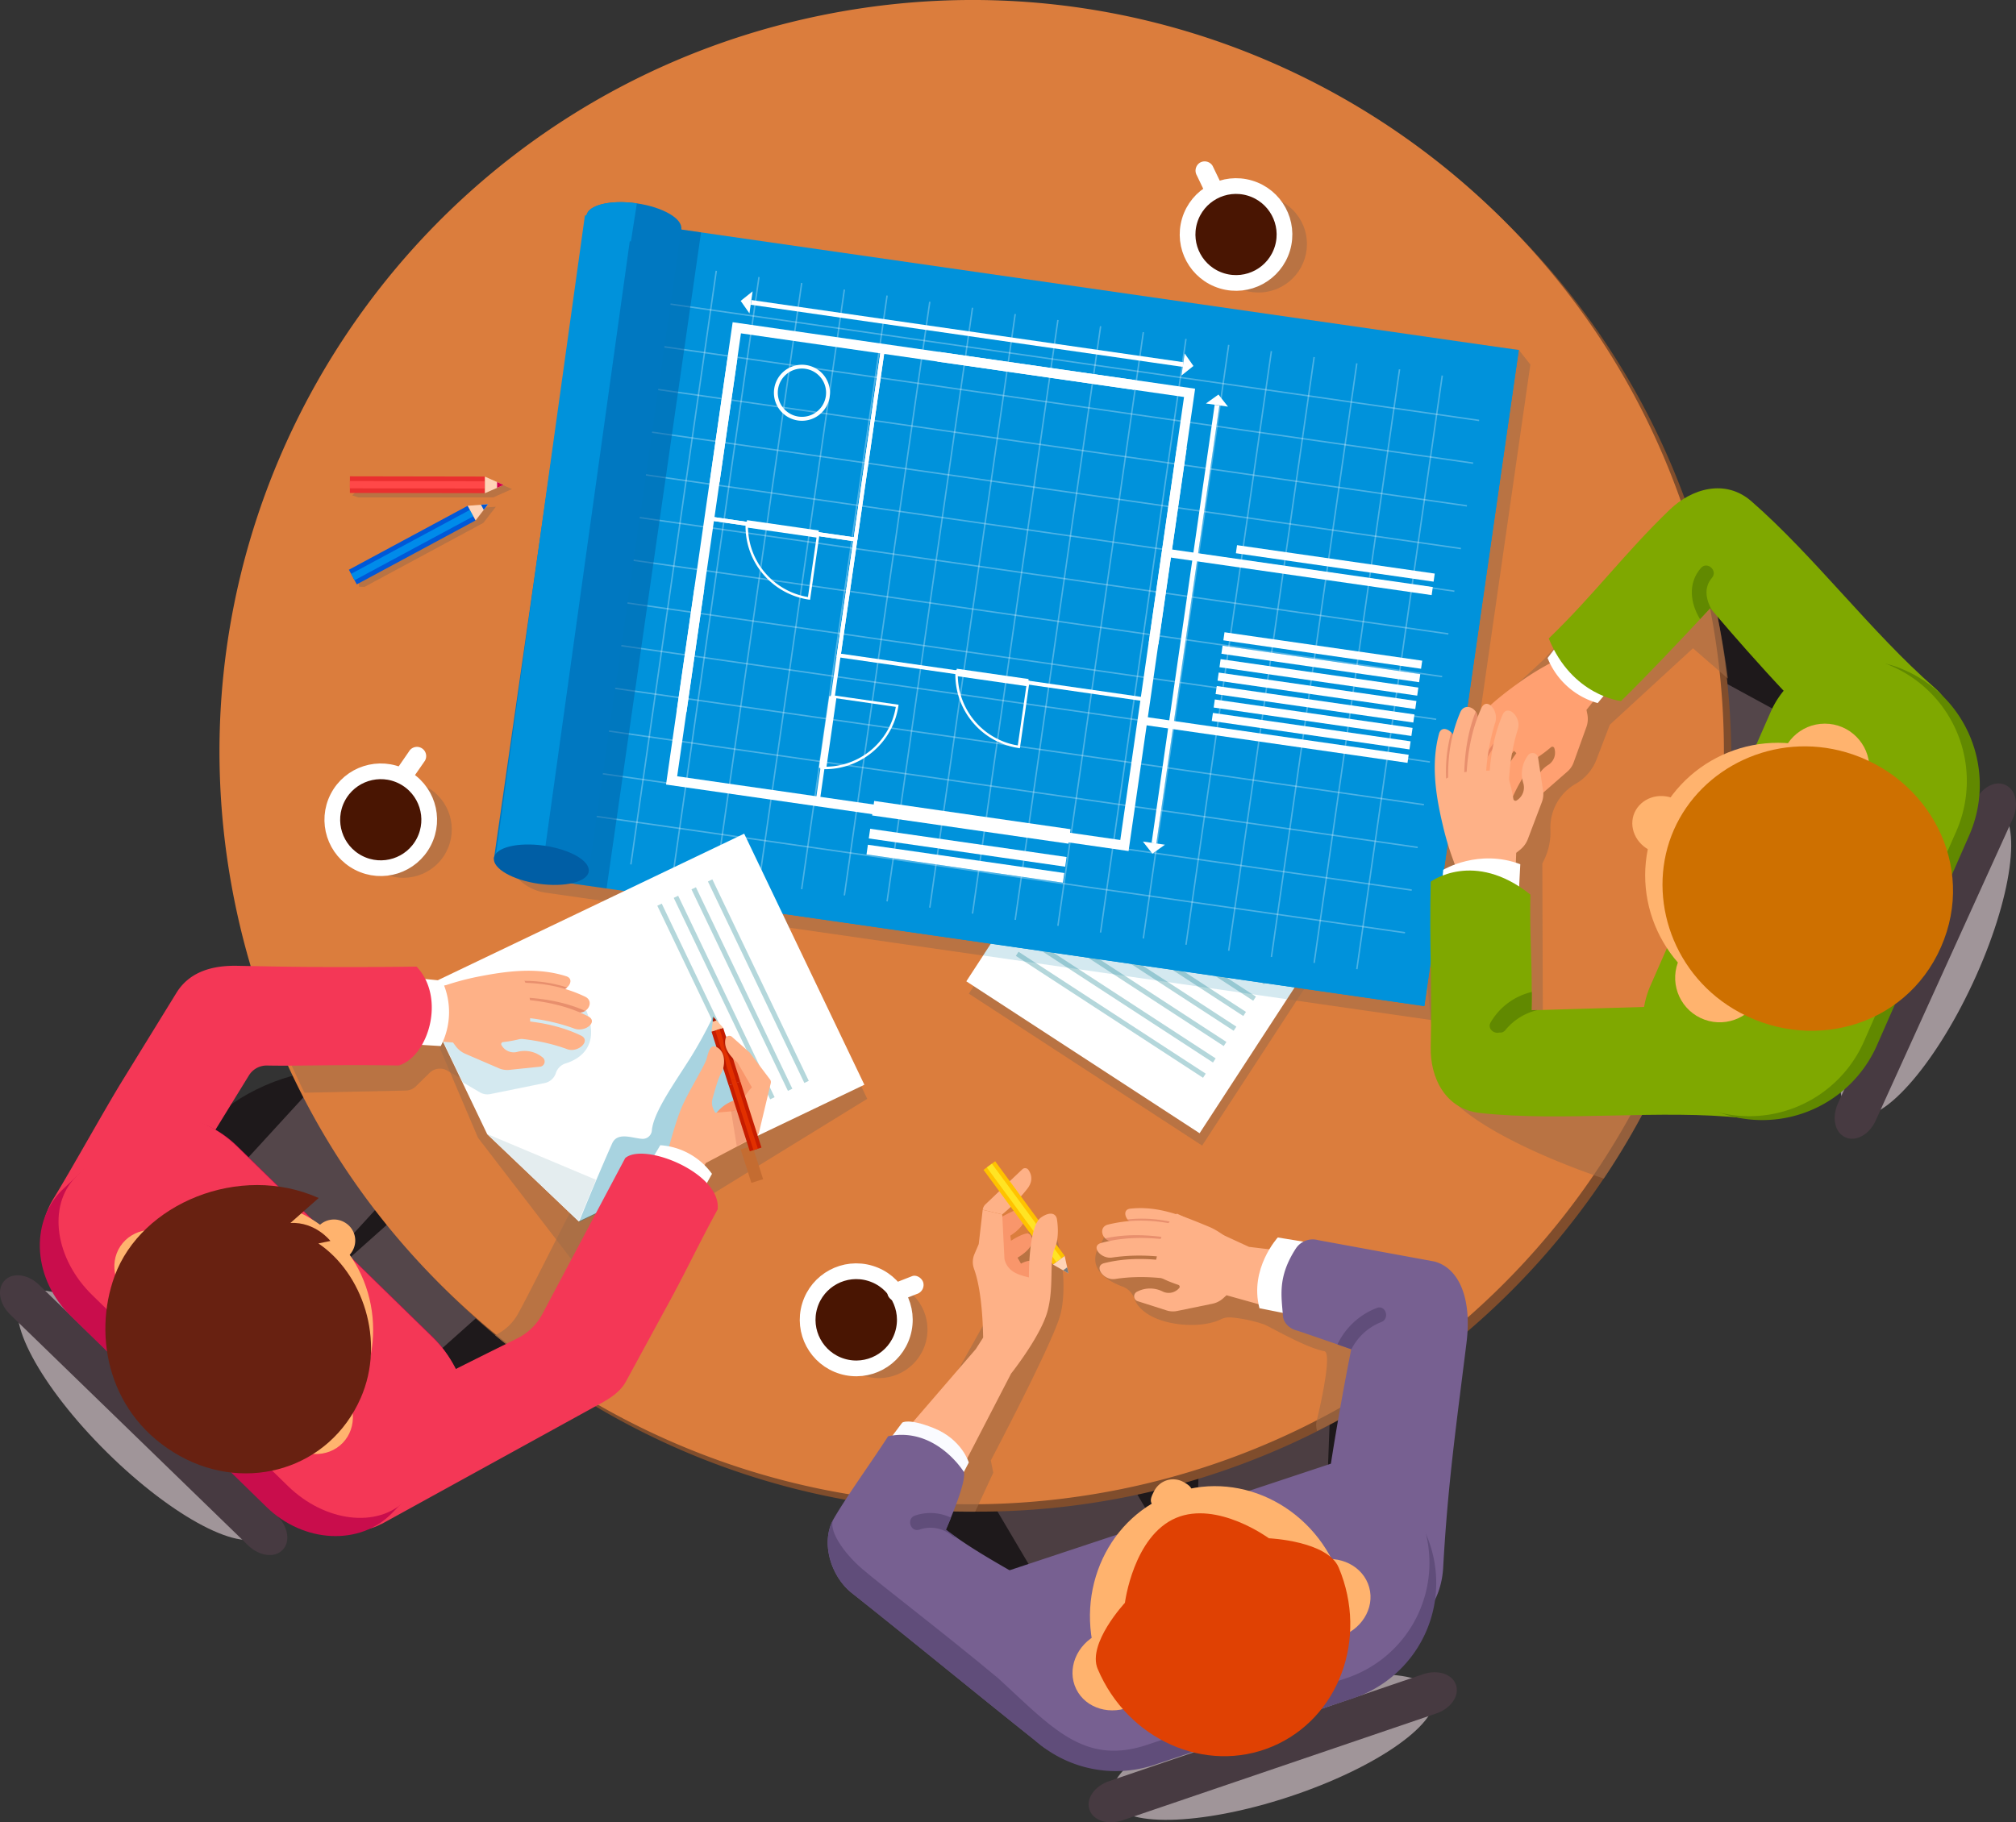 <svg xmlns="http://www.w3.org/2000/svg" viewBox="0 0 820.12 741.51"><rect x="0" y="0" width="820.12" height="741.51" fill="#333333" stroke="none"/><defs><style>.cls-1{isolation:isolate;}.cls-2{fill:#a09599;}.cls-3{fill:#473a41;}.cls-4{fill:#1e191b;}.cls-11,.cls-14,.cls-16,.cls-19,.cls-22,.cls-26,.cls-43,.cls-5,.cls-6{fill:none;}.cls-5{stroke:#54464a;}.cls-11,.cls-14,.cls-16,.cls-19,.cls-22,.cls-26,.cls-47,.cls-5,.cls-6{stroke-miterlimit:10;}.cls-5,.cls-6{stroke-width:52.48px;}.cls-6{stroke:#4c3e42;}.cls-7{fill:#804d2c;}.cls-8{fill:#db7d3d;}.cls-9{fill:#a36d48;opacity:0.59;}.cls-15,.cls-9{mix-blend-mode:multiply;}.cls-10{fill:#fff;}.cls-11{stroke:#b4d7db;stroke-width:2px;}.cls-12,.cls-18{fill:#007ea5;}.cls-12{opacity:0.17;}.cls-13{fill:#0092db;}.cls-14,.cls-16,.cls-47{stroke:#fff;}.cls-14{stroke-width:0.59px;}.cls-14,.cls-25{opacity:0.3;}.cls-15,.cls-54{fill:#005ea5;}.cls-15,.cls-29{opacity:0.5;}.cls-16{stroke-width:3.32px;}.cls-17{fill:#e4edef;}.cls-18,.cls-23{opacity:0.34;}.cls-19{stroke:#c46c31;stroke-width:5px;}.cls-20{fill:#f9966b;}.cls-21{fill:#c61c00;}.cls-22{stroke:#e23000;stroke-width:1.87px;}.cls-23{fill:#9b1200;}.cls-24{fill:#feb187;}.cls-25,.cls-29{fill:#d36f54;}.cls-26{stroke:#c61c00;stroke-width:4.98px;}.cls-27{fill:#ffc299;}.cls-28{fill:#991200;}.cls-30{fill:#ffa071;}.cls-31{fill:#ffc200;}.cls-32{fill:#ffe424;}.cls-33{fill:#ffd3b6;}.cls-34{fill:#777b7f;}.cls-35{fill:#fafbff;}.cls-36{fill:#f43756;}.cls-37{fill:#c90d4c;}.cls-38{fill:#ffb36e;}.cls-39{fill:#682111;}.cls-40{fill:#7fa800;}.cls-41{fill:#618900;}.cls-42{fill:#ce7000;}.cls-44{fill:#776091;}.cls-45{fill:#604d7a;}.cls-46{fill:#e04103;}.cls-47{fill:#491502;stroke-width:6.39px;}.cls-48{fill:#ea2f2f;}.cls-49{fill:#ff4848;}.cls-50{fill:#d3004c;}.cls-51{fill:#0058d8;}.cls-52{fill:#008bea;}.cls-53{fill:#0078c1;}</style></defs><title>Project Team Assembly - zetra</title><g class="cls-1"><g id="Layer_1" data-name="Layer 1"><ellipse class="cls-2" cx="831.29" cy="484.44" rx="68.97" ry="21.26" transform="translate(-6.73 940.32) rotate(-65.04)"></ellipse><path class="cls-3" d="M866.86,426.49,811.07,549.37c-2.57,5.66-8.05,8.7-12.25,6.8l-.15-.07c-4.2-1.91-5.52-8-2.95-13.7l55.79-122.88c2.57-5.66,8-8.71,12.25-6.8l.15.07C868.11,414.69,869.43,420.83,866.86,426.49Z" transform="translate(-48.05 -93.36)"></path><ellipse class="cls-4" cx="740.14" cy="425.84" rx="86.33" ry="90.11" transform="translate(102.23 949.9) rotate(-76.22)"></ellipse><line class="cls-5" x1="746.47" y1="332.07" x2="641.81" y2="275.07"></line><line class="cls-5" x1="724.64" y1="380.8" x2="614.77" y2="334.65"></line><ellipse class="cls-2" cx="565.79" cy="804.34" rx="68.97" ry="21.26" transform="translate(-271.65 124.51) rotate(-18.27)"></ellipse><path class="cls-3" d="M632.38,790.57,504.63,834.08c-5.88,2-11.86.09-13.34-4.27l-.06-.16c-1.48-4.37,2.08-9.53,8-11.53l127.74-43.51c5.89-2,11.86-.09,13.35,4.27l.05.16C641.83,783.4,638.26,788.57,632.38,790.57Z" transform="translate(-48.05 -93.36)"></path><path class="cls-4" d="M597.19,676.71c24.58,43.54,9,94.19-32.7,117.71s-95.36,7.28-119.94-36.26-9-94.19,32.7-117.71S572.61,633.17,597.19,676.71Z" transform="translate(-48.05 -93.36)"></path><line class="cls-6" x1="511.96" y1="650.23" x2="516.31" y2="534.81"></line><line class="cls-6" x1="466.52" y1="666.19" x2="407.96" y2="567.15"></line><ellipse class="cls-2" cx="106.49" cy="669.21" rx="21.26" ry="68.97" transform="translate(-492.34 181.11) rotate(-45.33)"></ellipse><path class="cls-3" d="M149.05,722.25l-96.86-94c-4.46-4.33-5.48-10.52-2.27-13.82l.12-.13c3.21-3.3,9.43-2.48,13.89,1.85l96.86,94c4.46,4.33,5.48,10.52,2.27,13.83l-.12.12C159.73,727.4,153.52,726.57,149.05,722.25Z" transform="translate(-48.05 -93.36)"></path><ellipse class="cls-4" cx="184.55" cy="608.55" rx="81.29" ry="77.77" transform="translate(-472.85 333.3) rotate(-56.51)"></ellipse><line class="cls-5" x1="126.41" y1="561.14" x2="215.36" y2="481.84"></line><line class="cls-5" x1="87.89" y1="524.16" x2="168.39" y2="436.29"></line><path class="cls-7" d="M746.21,341.35c.55,2.67,1,5.35,1.52,8,0,0,0,.08,0,.11q1.74,9.86,2.81,19.68A306,306,0,0,1,507.44,702.24C341.84,736,180.27,629.05,146.55,463.46s73.18-327.17,238.77-360.89S712.49,175.75,746.21,341.35Z" transform="translate(-48.05 -93.36)"></path><path class="cls-8" d="M743.21,338.35c.55,2.67,1,5.35,1.52,8,0,0,0,.08,0,.11q1.74,9.86,2.81,19.68A306,306,0,0,1,504.44,699.24C338.84,733,177.27,626.05,143.55,460.46S216.73,133.29,382.32,99.57,709.49,172.75,743.21,338.35Z" transform="translate(-48.05 -93.36)"></path><path class="cls-9" d="M308.17,189.63,275.31,418a19.48,19.48,0,0,0-5.55,38.56l362.45,52.14,38.4-267-4.73-6Z" transform="translate(-48.05 -93.36)"></path><path class="cls-9" d="M273.18,528.57l.13-.37a6.05,6.05,0,0,1,3.93-3.74c5-1.55,14.21-6.46,8.57-21-6.49-16.72-99.36-1.41-124.85,3.13a5.85,5.85,0,0,0-2.13.83A306.19,306.19,0,0,0,171.91,538l41.26-.88a6,6,0,0,0,4.06-1.72l5.6-5.5A6,6,0,0,1,230,529l12.36,7.21a5.93,5.93,0,0,0,4.2.69l22.14-4.5A6,6,0,0,0,273.18,528.57Z" transform="translate(-48.05 -93.36)"></path><path class="cls-9" d="M504.7,616.89a7.82,7.82,0,0,1,4.7,4.66c3.87,11.1,25.9,13.25,35.14,8.72a8.13,8.13,0,0,1,4.1-.85,57.45,57.45,0,0,1,13.58,2.83c1.55.47,16.79,9.45,24.56,10.92,3.78.71-3.25,29-3.25,29a8.28,8.28,0,0,0,.34,3.49q8.22-4.12,16.14-8.7L600,629.83a8.2,8.2,0,0,0-6.06-7.89l-31.47-8.48a8.11,8.11,0,0,1-3-1.49c-6.5-5.18-23-24.38-36.08-23.68-11.06.59-25.62,3.42-25.88,6.51a8.52,8.52,0,0,1-1.12,3.62l-.36.6C489.06,609.27,498.72,614.66,504.7,616.89Z" transform="translate(-48.05 -93.36)"></path><path class="cls-9" d="M739.78,315.7c2.87,9.79,5.71,21.93,8,33.67,0,0,0,.08,0,.11,1.32,7,2.43,13.88,3.19,20l-.38-.33-13.83-12-33.82,31.11-5.43,14.16a19.32,19.32,0,0,1-8.36,9.83l-.17.09a20.56,20.56,0,0,0-10.21,18.57v.19a25.43,25.43,0,0,1-2.4,11.8l-.89,1.87.21,61.91,50.68-2.13,1.84,17.16a307.2,307.2,0,0,1-27.73,51.22c-24.47-8.3-54.8-21.9-64.71-35.51-6-8.26-10.55-90.79-10.55-90.79s-4.27-7.86-3.7-34.15c.76-34.41,20.32-23.62,25.42-25,11.71-9.26,29-25.66,29-25.66s50.29-54.73,50.65-56.68Z" transform="translate(-48.05 -93.36)"></path><rect class="cls-9" x="456.25" y="410.41" width="147.09" height="113.26" transform="translate(-198.78 562.62) rotate(-56.92)"></rect><rect class="cls-10" x="455.22" y="405.38" width="147.09" height="113.26" transform="translate(-195.03 559.48) rotate(-56.92)"></rect><line class="cls-11" x1="489.95" y1="437.72" x2="413.81" y2="388.12"></line><line class="cls-11" x1="493.99" y1="431.51" x2="417.86" y2="381.9"></line><line class="cls-11" x1="498.36" y1="424.81" x2="422.22" y2="375.2"></line><line class="cls-11" x1="502.41" y1="418.59" x2="426.27" y2="368.99"></line><line class="cls-11" x1="506.32" y1="412.59" x2="430.18" y2="362.98"></line><line class="cls-11" x1="510.37" y1="406.37" x2="434.23" y2="356.77"></line><line class="cls-11" x1="514.74" y1="399.67" x2="438.6" y2="350.07"></line><line class="cls-11" x1="518.79" y1="393.46" x2="442.65" y2="343.85"></line><polygon class="cls-12" points="399.92 388.81 523.51 406.59 568.27 337.89 473.37 276.06 399.92 388.81"></polygon><path class="cls-9" d="M472.43,589.6c-6.58-.33-19.26,33.76-19.26,33.76l-46.06,82.45,4.65,1.11a303.26,303.26,0,0,0,33,1.57l7.36-15.87-1-5s24.28-46,28.09-58.59S479,589.93,472.43,589.6Z" transform="translate(-48.05 -93.36)"></path><rect class="cls-13" x="330.6" y="160.08" width="269.71" height="366.17" transform="translate(11.46 661.66) rotate(-81.81)"></rect><polygon class="cls-13" points="579.43 409.36 256.75 362.94 617.83 142.4 579.43 409.36"></polygon><line class="cls-14" x1="586.72" y1="152.81" x2="551.97" y2="394.36"></line><line class="cls-14" x1="569.35" y1="150.28" x2="534.6" y2="391.83"></line><line class="cls-14" x1="551.96" y1="147.85" x2="517.22" y2="389.4"></line><line class="cls-14" x1="534.6" y1="145.3" x2="499.85" y2="386.85"></line><line class="cls-14" x1="482.47" y1="384.42" x2="517.21" y2="142.87"></line><line class="cls-14" x1="499.85" y1="140.33" x2="465.1" y2="381.88"></line><line class="cls-14" x1="482.46" y1="137.9" x2="447.71" y2="379.45"></line><line class="cls-14" x1="465.12" y1="135.18" x2="430.37" y2="376.72"></line><line class="cls-14" x1="447.74" y1="132.74" x2="412.99" y2="374.29"></line><line class="cls-14" x1="430.37" y1="130.21" x2="395.62" y2="371.76"></line><line class="cls-14" x1="412.99" y1="127.78" x2="378.24" y2="369.33"></line><line class="cls-14" x1="395.62" y1="125.23" x2="360.87" y2="366.78"></line><line class="cls-14" x1="378.24" y1="122.8" x2="343.49" y2="364.34"></line><line class="cls-14" x1="360.87" y1="120.26" x2="326.12" y2="361.81"></line><line class="cls-14" x1="343.49" y1="117.83" x2="308.74" y2="359.38"></line><line class="cls-14" x1="326.14" y1="115.16" x2="291.39" y2="356.7"></line><line class="cls-14" x1="308.76" y1="112.72" x2="274.01" y2="354.27"></line><line class="cls-14" x1="291.39" y1="110.19" x2="256.64" y2="351.74"></line><line class="cls-14" x1="274" y1="107.76" x2="239.25" y2="349.31"></line><line class="cls-14" x1="571.57" y1="379.54" x2="237.99" y2="331.55"></line><line class="cls-14" x1="574.3" y1="362.19" x2="240.72" y2="314.21"></line><line class="cls-14" x1="576.73" y1="344.81" x2="243.15" y2="296.82"></line><line class="cls-14" x1="579.27" y1="327.44" x2="245.68" y2="279.45"></line><line class="cls-14" x1="581.7" y1="310.06" x2="248.12" y2="262.07"></line><line class="cls-14" x1="584.25" y1="292.69" x2="250.67" y2="244.71"></line><line class="cls-14" x1="586.68" y1="275.31" x2="253.1" y2="227.32"></line><line class="cls-14" x1="589.21" y1="257.94" x2="255.63" y2="209.95"></line><line class="cls-14" x1="591.65" y1="240.56" x2="258.06" y2="192.57"></line><line class="cls-14" x1="594.32" y1="223.21" x2="260.74" y2="175.22"></line><line class="cls-14" x1="596.75" y1="205.83" x2="263.17" y2="157.84"></line><line class="cls-14" x1="599.29" y1="188.46" x2="265.7" y2="140.47"></line><line class="cls-14" x1="601.72" y1="171.08" x2="268.14" y2="123.09"></line><rect class="cls-15" x="164.26" y="304.21" width="269.71" height="30.07" transform="translate(-107.51 476.49) rotate(-81.81)"></rect><path class="cls-10" d="M319,412.6,346.1,224.47l188.13,27.06L507.16,439.66ZM349.47,229,323.53,409.23l180.26,25.93L529.72,254.9Z" transform="translate(-48.05 -93.36)"></path><path class="cls-10" d="M388.36,360.71l18.18-126.34,126.34,18.18L514.7,378.88Zm19.53-124.54L390.16,359.36l123.19,17.72,17.72-123.19Z" transform="translate(-48.05 -93.36)"></path><path class="cls-10" d="M335.72,305l11.39-79.16,61,8.78-11.39,79.16Zm12.74-77.36-10.94,76L395.38,312l10.93-76Z" transform="translate(-48.05 -93.36)"></path><path class="cls-10" d="M320.38,411.59,335.94,303.4l61,8.78L381.39,420.37Zm16.91-106.38-15.11,105L380,418.56l15.11-105Z" transform="translate(-48.05 -93.36)"></path><rect class="cls-10" x="440.24" y="346.34" width="180.09" height="1.94" transform="translate(62.96 729.38) rotate(-81.81)"></rect><polygon class="cls-10" points="490.58 164.18 495.68 160.54 499.55 165.47 490.58 164.18"></polygon><polygon class="cls-10" points="473.9 343.72 468.8 347.36 464.93 342.43 473.9 343.72"></polygon><rect class="cls-10" x="440.49" y="140.25" width="1.93" height="177.56" transform="translate(103.85 540.02) rotate(-81.81)"></rect><polygon class="cls-10" points="481.93 143.83 485.5 148.92 480.63 152.8 481.93 143.83"></polygon><polygon class="cls-10" points="304.88 127.52 301.31 122.43 306.17 118.55 304.88 127.52"></polygon><rect class="cls-10" x="482.68" y="313.36" width="80.72" height="3.98" transform="translate(88.38 694.79) rotate(-81.81)"></rect><rect class="cls-10" x="467.6" y="203.88" width="3.98" height="80.72" transform="translate(112.92 580.91) rotate(-81.81)"></rect><rect class="cls-10" x="316.95" y="262.12" width="50.9" height="3.98" transform="translate(-15.82 472.06) rotate(-81.81)"></rect><rect class="cls-10" x="303.5" y="355.62" width="50.9" height="3.98" transform="translate(-119.9 538.93) rotate(-81.81)"></rect><path class="cls-10" d="M363,251.55a11.4,11.4,0,1,1,9.66,12.91A11.41,11.41,0,0,1,363,251.55Zm21,3a9.82,9.82,0,1,0-11.11,8.32A9.82,9.82,0,0,0,384,254.57Z" transform="translate(-48.05 -93.36)"></path><rect class="cls-10" x="364.84" y="293.82" width="2.98" height="29.52" transform="translate(-39.32 533.87) rotate(-81.81)"></rect><rect class="cls-10" x="370" y="389.86" width="29.52" height="2.98" transform="translate(-105.44 623.1) rotate(-81.81)"></rect><rect class="cls-10" x="450.15" y="354.25" width="2.98" height="29.52" transform="translate(-25.96 670.15) rotate(-81.81)"></rect><rect class="cls-10" x="440.19" y="387.57" width="5.96" height="80.72" transform="translate(-91.55 712.3) rotate(-81.81)"></rect><rect class="cls-10" x="439.69" y="397.92" width="3.98" height="80.72" transform="translate(-103.07 719.69) rotate(-81.81)"></rect><rect class="cls-10" x="438.76" y="404.41" width="3.98" height="80.72" transform="translate(-110.29 724.35) rotate(-81.81)"></rect><path class="cls-10" d="M436.75,366l1,.14a29.15,29.15,0,0,0,24.34,30.56l3.81-26.47,1,.14-3.95,27.46-.49-.08A30.21,30.21,0,0,1,436.75,366Z" transform="translate(-48.05 -93.36)"></path><path class="cls-10" d="M381.78,406.29l.14-1A29.14,29.14,0,0,0,412.47,381L386,377.17l.15-1,27.45,3.95-.07.49A30.2,30.2,0,0,1,381.78,406.29Z" transform="translate(-48.05 -93.36)"></path><path class="cls-10" d="M351.39,305.6l1,.14a29.15,29.15,0,0,0,24.34,30.55l3.81-26.46,1,.14-3.95,27.45-.5-.07A30.21,30.21,0,0,1,351.39,305.6Z" transform="translate(-48.05 -93.36)"></path><line class="cls-16" x1="503" y1="223.47" x2="583.43" y2="235.04"></line><line class="cls-16" x1="474.32" y1="224.92" x2="582.64" y2="240.51"></line><line class="cls-16" x1="497.9" y1="258.91" x2="578.33" y2="270.48"></line><line class="cls-16" x1="497.11" y1="264.38" x2="577.54" y2="275.95"></line><line class="cls-16" x1="496.32" y1="269.85" x2="576.76" y2="281.42"></line><line class="cls-16" x1="495.54" y1="275.32" x2="575.97" y2="286.89"></line><line class="cls-16" x1="494.75" y1="280.79" x2="575.18" y2="292.36"></line><line class="cls-16" x1="493.96" y1="286.26" x2="574.4" y2="297.83"></line><line class="cls-16" x1="493.18" y1="291.73" x2="573.61" y2="303.3"></line><line class="cls-16" x1="463.95" y1="293.11" x2="572.82" y2="308.77"></line><polygon class="cls-9" points="303.91 344.95 171.23 408.44 194.45 462.96 237.02 518.37 352.8 447.12 303.91 344.95"></polygon><path class="cls-9" d="M338.18,528.31l.11-4.62a3.71,3.71,0,0,0-7-1.74,1.62,1.62,0,0,0-.1.18c-3,5.67-16.85,17.83-18,30.89a3.7,3.7,0,0,1-3.86,3.4c-4.06-.21-11.68-1.08-14.63,3.4-8.15,12.37-29.64,57-36.16,68.56a20.73,20.73,0,0,1-9.12,8.31q8.84,7.39,18.2,14.1C291.43,617.54,338.22,549.56,338.18,528.31Z" transform="translate(-48.05 -93.36)"></path><polyline class="cls-10" points="198.18 461.48 170.06 402.71 302.74 339.23 351.63 441.39 235.44 496.99"></polyline><polygon class="cls-17" points="235.37 496.92 242.45 480.06 198.1 461.41 235.37 496.92"></polygon><line class="cls-11" x1="288.89" y1="358.26" x2="328.11" y2="440.23"></line><line class="cls-11" x1="282.2" y1="361.46" x2="321.43" y2="443.44"></line><line class="cls-11" x1="274.98" y1="364.92" x2="314.21" y2="446.89"></line><line class="cls-11" x1="268.3" y1="368.12" x2="307.52" y2="450.09"></line><path class="cls-18" d="M318.87,573.79c7.49-12.83,13.6-24.66,16.84-33.76l2.44,12s2.33,4.45,6.07.23,17.35-14.75,12-20-18-25.48-18-25.48A173.77,173.77,0,0,1,329,523.67c-6.75,10.7-15.13,22.31-15.77,29.69a3.71,3.71,0,0,1-3.87,3.4c-4.06-.21-10.11-3-12.29,1.89-6.58,14.77-13.52,32-13.52,32Z" transform="translate(-48.05 -93.36)"></path><path class="cls-12" d="M274.11,530.18l.13-.37a6.08,6.08,0,0,1,3.93-3.74c5-1.55,14.21-6.46,8.57-21-3.69-9.52-35.39-8.65-66.7-5.31l16.27,34,7,4.1a6,6,0,0,0,4.21.69l22.13-4.5A6,6,0,0,0,274.11,530.18Z" transform="translate(-48.05 -93.36)"></path><line class="cls-19" x1="303.71" y1="466.96" x2="308.05" y2="480.57"></line><path class="cls-20" d="M343.5,518.15s-5.66,6.08,3.34,14.06l-.36,9a16,16,0,0,0-8.84,7.92c-2.93,5.68,8.08,4.9,8.08,4.9l12.12-18.43Z" transform="translate(-48.05 -93.36)"></path><rect class="cls-21" x="340.89" y="511.79" width="4.98" height="22.95" transform="translate(-190.91 35.84) rotate(-17.7)"></rect><line class="cls-22" x1="291.84" y1="418.97" x2="298.35" y2="439.37"></line><path class="cls-23" d="M339.3,518.78l3.35,10.52c.85-1,1-3.33.29-5.77C342.17,520.92,340.64,519,339.3,518.78Z" transform="translate(-48.05 -93.36)"></path><path class="cls-23" d="M343.53,515.67a1.68,1.68,0,0,0-.39.16c-1.3.81-1,3.66.67,6.35a9.66,9.66,0,0,0,2.74,3Z" transform="translate(-48.05 -93.36)"></path><path class="cls-24" d="M356.87,553.94l4.73-19.84a1.82,1.82,0,0,0-.34-1.56L353,521.62l-7.22-6.4a1.64,1.64,0,0,0-2.53.55c-.62,2.26-.24,5.76,4.79,9.9l5.88,10.14c-1.81,1.74-4.21,5.73-5.47,8a3.49,3.49,0,0,1-2.74,1.75l-6.7.58v0c-1.15-2.08-1.71-3.59-1.06-5.88.85-3,2.22-8.1,3.27-9.78,1.91-3.06,2.34-9.33-1.92-11.19-2.76-1.2-3.28,3.6-4,5.5-1.41,3.54-7.22,12.92-9.79,18.8s-5.45,17-5.45,17l-1.31,3,13.19,8.74,3.27-5.74,20.34-10.76A2.61,2.61,0,0,0,356.87,553.94Z" transform="translate(-48.05 -93.36)"></path><path class="cls-25" d="M349,543.06c-.09.17-.19.34-.28.49A3.47,3.47,0,0,1,346,545.3l-.56.05,2.32,14.36,6.48-3.43Z" transform="translate(-48.05 -93.36)"></path><line class="cls-26" x1="298.82" y1="440.84" x2="307.4" y2="467.71"></line><line class="cls-22" x1="298.35" y1="439.37" x2="307.4" y2="467.71"></line><polygon class="cls-27" points="294.21 418.21 289.43 419.74 290.19 413.81 294.21 418.21"></polygon><path class="cls-10" d="M316.66,559.36l-4,6.71,20.77,12.64,4.26-7.7A28.28,28.28,0,0,0,316.66,559.36Z" transform="translate(-48.05 -93.36)"></path><polygon class="cls-28" points="289.94 415.73 291.45 415.19 290.19 413.81 289.94 415.73"></polygon><path class="cls-24" d="M227.9,501.81a108.63,108.63,0,0,1,16.7-4.68c10.42-2.15,18.61-3.49,29.71-.73,4.15,1,8.18-4.48,4.1-5.79-11.05-3.54-22.74-2.36-34.45-.11a106.16,106.16,0,0,0-17.78,4.9,3.38,3.38,0,0,0-2.34,4.07c.43,1.61,2.37,3,4.06,2.34Z" transform="translate(-48.05 -93.36)"></path><path class="cls-29" d="M272,496.94c2.07.51,5.7-.35,6.73-1.76-12.67-4.05-23-2.68-33.58-1.33a123.47,123.47,0,0,0-20,4,4.35,4.35,0,0,0-2.48,1.82,3.47,3.47,0,0,0,.11.63c.43,1.61,2.38,3,4.07,2.35A106,106,0,0,1,243.57,498C254,495.82,260.9,494.17,272,496.94Z" transform="translate(-48.05 -93.36)"></path><path class="cls-24" d="M228,504.32a119.47,119.47,0,0,1,18.89-3.11c11.7-1.1,24.26-.8,35.33,3.81,4.37,1.82,8.12-4.06,3.86-6.1-13.63-6.51-26.64-6.16-39.09-5.06a122.08,122.08,0,0,0-20.11,3.21,3.75,3.75,0,0,0-3.07,4.18c.28,1.82,2.25,3.57,4.19,3.07Z" transform="translate(-48.05 -93.36)"></path><path class="cls-29" d="M282.23,505a4.1,4.1,0,0,0,3.87-.31c-11.43-5.08-24.42-6-36.77-5.49a116.6,116.6,0,0,0-20.23,2.37,4,4,0,0,0-3.08,2.51,2.9,2.9,0,0,0,2,.22,118.32,118.32,0,0,1,18.89-3.1C258.6,500.13,271.16,500.42,282.23,505Z" transform="translate(-48.05 -93.36)"></path><path class="cls-24" d="M225.93,514.77c6.24-1.26,14.1,1.16,20.45.92,11.75-.44,22.61,1,32.41,4.59,4.44,1.62,9.88-3.47,5.62-5.53-11.55-5.58-24.86-6.72-37.52-6.4a117.79,117.79,0,0,0-20.26,2.09c-2,.4-4.91-1.11-4.71,1,.18,1.84,2.05,3.7,4,3.3Z" transform="translate(-48.05 -93.36)"></path><path class="cls-24" d="M230.19,508.61A119.65,119.65,0,0,1,249.27,507c11.76-.18,22.26,1.19,32.45,4.91,4.44,1.62,9.8-2.84,5.59-5-11.42-5.85-24.7-7.28-37.36-7.24a118,118,0,0,0-20.3,1.63,3.76,3.76,0,0,0-3.39,3.93c.14,1.84,2,3.74,3.93,3.38Z" transform="translate(-48.05 -93.36)"></path><path class="cls-24" d="M268.71,523.57a11.55,11.55,0,0,0-10.13-2.22,5.66,5.66,0,0,1-6.5-2.7.81.81,0,0,1,.58-1.25c4.62-.54,9.13-1.55,12.48-3.33-3.78-5.39,2.14-13.83-5.92-25.34l-30.43,5.72-10,.46-.07,21.56,13.62,1.1L233.4,519a9.6,9.6,0,0,0,3.95,3.16L251,528.05a8.49,8.49,0,0,0,4.28.65L268,527.37A2.12,2.12,0,0,0,268.71,523.57Z" transform="translate(-48.05 -93.36)"></path><path class="cls-10" d="M213.78,491l14.1,1.42a30.07,30.07,0,0,1-.52,26.59l-11.08-.67Z" transform="translate(-48.05 -93.36)"></path><path class="cls-30" d="M684.71,367.79a110.93,110.93,0,0,0-15.27,9.27c-9,6.34-15.73,11.56-21.46,21.85-2.14,3.86-9.14,3-7.25-1,5.11-10.82,14.23-18.79,24.17-26A108.8,108.8,0,0,1,681.09,362a3.49,3.49,0,0,1,4.72,1.1c.9,1.46.57,3.89-1.1,4.71Z" transform="translate(-48.05 -93.36)"></path><path class="cls-29" d="M650,397.56c-1.07,1.92-4.26,4.05-6,3.82,5.86-12.39,14.15-19.18,22.63-26.21A125.89,125.89,0,0,1,683.65,363a4.46,4.46,0,0,1,3.11-.59,3.57,3.57,0,0,1,.4.52c.91,1.46.57,3.9-1.1,4.71a112,112,0,0,0-15.27,9.28C661.84,383.21,655.74,387.26,650,397.56Z" transform="translate(-48.05 -93.36)"></path><path class="cls-30" d="M686.51,369.65a122.29,122.29,0,0,0-15.63,12c-9.07,8-17.68,17.7-22,29.28-1.71,4.57-8.77,3.25-7.31-1.39,4.69-14.84,14.11-24.38,23.7-33a124.33,124.33,0,0,1,16.57-12.87,3.84,3.84,0,0,1,5.3.63c1.18,1.49,1.11,4.21-.63,5.31Z" transform="translate(-48.05 -93.36)"></path><path class="cls-29" d="M648.9,411a4.21,4.21,0,0,1-2.95,2.69c4.22-12.19,12.68-22.59,21.74-31.55a121.32,121.32,0,0,1,16-13.56,4.15,4.15,0,0,1,4.06-.55,3,3,0,0,1-1.24,1.65,123.07,123.07,0,0,0-15.63,12C661.84,389.72,653.22,399.38,648.9,411Z" transform="translate(-48.05 -93.36)"></path><path class="cls-30" d="M695.85,375.42c-5.34,3.81-9,11.43-13.69,16C673.55,400,667,409.18,662.8,419.09c-1.9,4.49-9.56,5-8.12.34,3.93-12.62,12.44-23.44,21.59-32.74a119.92,119.92,0,0,1,15.83-13.78c1.68-1.2,2.63-4.48,4.09-2.82,1.26,1.42,1.34,4.14-.34,5.33Z" transform="translate(-48.05 -93.36)"></path><path class="cls-30" d="M688.22,374.3a123.26,123.26,0,0,0-14.65,13.22c-8.41,8.72-14.77,17.6-19.14,27.88-1.9,4.48-9,5.38-7.69.7,3.64-12.71,11.9-23.72,20.84-33.22a121.65,121.65,0,0,1,15.52-14.14,3.86,3.86,0,0,1,5.34.22c1.28,1.4,1.43,4.11-.22,5.34Z" transform="translate(-48.05 -93.36)"></path><path class="cls-30" d="M672.37,413.82a11.87,11.87,0,0,1,5.46-9.18,5.85,5.85,0,0,0,2.54-6.8.83.83,0,0,0-1.35-.44c-3.66,3.1-7.59,5.78-11.29,7.05-1.39-6.64-11.91-8.13-14.9-22.29l25.71-18.88,7.39-7.2,16.27,15.13-8.76,11,.36,1.81a9.79,9.79,0,0,1-.4,5.2l-5.19,14.4a8.8,8.8,0,0,1-2.53,3.69L675.74,416A2.19,2.19,0,0,1,672.37,413.82Z" transform="translate(-48.05 -93.36)"></path><path class="cls-10" d="M686.47,349.52l-8.85,11.61A31,31,0,0,0,698,379.45l7.29-8.81Z" transform="translate(-48.05 -93.36)"></path><path class="cls-24" d="M648,446a116.46,116.46,0,0,1-5.86-17.82c-2.83-11.17-4.68-20-2.23-32.1.92-4.54-5.24-8.63-6.46-4.16C630.18,404,632,416.62,635,429.18a114.23,114.23,0,0,0,6.15,19,3.66,3.66,0,0,0,4.51,2.34c1.72-.54,3.12-2.71,2.34-4.51Z" transform="translate(-48.05 -93.36)"></path><path class="cls-29" d="M640.63,398.54c.46-2.27-.64-6.15-2.22-7.19-3.77,13.89-1.79,25,.18,36.37a133.39,133.39,0,0,0,5.29,21.41,4.73,4.73,0,0,0,2.09,2.59,4.27,4.27,0,0,0,.67-.15c1.73-.54,3.12-2.71,2.34-4.51a116.46,116.46,0,0,1-5.86-17.82C640.29,418.07,638.18,410.67,640.63,398.54Z" transform="translate(-48.05 -93.36)"></path><path class="cls-24" d="M650.74,445.74a127.84,127.84,0,0,1-4.27-20.28c-1.76-12.61-2-26.2,2.41-38.4,1.76-4.81-4.78-8.58-6.78-3.87-6.39,15.05-5.38,29.1-3.59,42.51A132.35,132.35,0,0,0,643,447.29c.64,2.07,2.39,3.57,4.67,3.12,2-.39,3.76-2.61,3.12-4.67Z" transform="translate(-48.05 -93.36)"></path><path class="cls-29" d="M648.9,387.08a4.43,4.43,0,0,0-.52-4.16c-5,12.61-5.29,26.69-4.17,40a127.1,127.1,0,0,0,3.53,21.75,4.36,4.36,0,0,0,2.87,3.22,3.15,3.15,0,0,0,.14-2.16,130.11,130.11,0,0,1-4.27-20.28C644.73,412.87,644.44,399.28,648.9,387.08Z" transform="translate(-48.05 -93.36)"></path><path class="cls-24" d="M662.14,447.5c-1.67-6.69.58-15.3,0-22.16-1-12.68,0-24.5,3.39-35.27,1.55-4.88-4.22-10.51-6.24-5.81-5.48,12.77-6.07,27.21-5.11,40.88A127.4,127.4,0,0,0,657.42,447c.53,2.1-1,5.37,1.35,5,2-.28,3.89-2.39,3.37-4.49Z" transform="translate(-48.05 -93.36)"></path><path class="cls-24" d="M655.28,443.19a129.46,129.46,0,0,1-2.68-20.55c-.76-12.71.22-24.14,3.74-35.33,1.54-4.88-3.54-10.47-5.66-5.81-5.77,12.64-6.68,27.06-6,40.76a127.86,127.86,0,0,0,2.74,21.87,4.07,4.07,0,0,0,4.42,3.47c2-.24,3.94-2.3,3.47-4.41Z" transform="translate(-48.05 -93.36)"></path><path class="cls-24" d="M669.59,400.81a12.51,12.51,0,0,0-1.9,11.06,6.15,6.15,0,0,1-2.62,7.17.87.87,0,0,1-1.37-.57c-.81-5-2.12-9.8-4.21-13.34-5.64,4.35-15.06-1.64-27.11,7.63L640,445.38l1,10.79,23.32-1,.53-14.78,1.52-1.21a10.24,10.24,0,0,0,3.23-4.42l5.68-15a9.15,9.15,0,0,0,.5-4.66l-2.06-13.68A2.3,2.3,0,0,0,669.59,400.81Z" transform="translate(-48.05 -93.36)"></path><path class="cls-10" d="M633.71,463l1.46-15.7s14.33-8.71,31.34-2.28l-.63,12.29Z" transform="translate(-48.05 -93.36)"></path><path class="cls-20" d="M450.05,592A59,59,0,0,1,463,585a1.92,1.92,0,0,1,2.63,1.78c0,2.33-1.12,5.92-6.56,9.37l.27,2.08s4.18-2.8,6.73-3c1-.06,1.77,1.42,1.92,2.48.53,3.8-6,7.41-6,7.41l1.4,2.42s2.76-1.6,4.88-1.09,6.74,15.53-2.18,15S450.05,592,450.05,592Z" transform="translate(-48.05 -93.36)"></path><path class="cls-24" d="M447.84,585.62a3.59,3.59,0,0,1,1.09-2.19l15-14.27a1.66,1.66,0,0,1,2.51.25c.91,1.34,2.24,4.06-.37,7.54a67.19,67.19,0,0,1-10.29,10.55" transform="translate(-48.05 -93.36)"></path><rect class="cls-31" x="461.71" y="563.04" width="5.88" height="47.79" transform="translate(-305.33 295.59) rotate(-36.3)"></rect><rect class="cls-32" x="463.37" y="563.04" width="2.57" height="47.79" transform="translate(-305.33 295.59) rotate(-36.3)"></rect><polygon class="cls-33" points="428.38 514.57 433.12 511.08 434.67 518.16 428.38 514.57"></polygon><polygon class="cls-34" points="432.48 516.91 434.13 515.69 434.67 518.16 432.48 516.91"></polygon><path class="cls-24" d="M455.76,587.5l.91,18.19c1.23,4.84,5,6.31,9.87,7.43l.08,0s-.25-20.46,4.76-24.22c2.67-2,5.76-2.57,6.58.26,0,0,1.42,7.32-.89,12.27s-.09,15.74-3,25.87-14.71,25-14.71,25l-46.08,89.08-11.14-49.31L445,642.33l3-4.69c-.13-7.64-.82-20.06-3.72-28a8.13,8.13,0,0,1,.19-6l1.74-4.07,1.6-13.92" transform="translate(-48.05 -93.36)"></path><path class="cls-35" d="M437.05,698.24l-29.79-15.58,7.82-10.41s2.38-1.93,12.69,2.16c11.63,4.62,14.39,14.06,14.39,14.06Z" transform="translate(-48.05 -93.36)"></path><path class="cls-24" d="M554.43,606.08a106.33,106.33,0,0,0-15.18-7.85c-9.63-4.16-17.27-7.09-28.54-6.65-4.22.17-7-6-2.81-6.41,11.38-1.21,21.1,2.86,32,7.38,5.56,2.32,9.3,6.53,14.39,9.78,1.5,1,5.44.59,4.58,2.3-.74,1.47-2.89,2.42-4.4,1.45Z" transform="translate(-48.05 -93.36)"></path><path class="cls-29" d="M512.82,592.56c-2.1.08-5.43-1.47-6.14-3,13-1.37,22.72,2,32.69,5.44a120.8,120.8,0,0,1,18.48,7.86,4.22,4.22,0,0,1,2,2.25,3.89,3.89,0,0,1-.22.59c-.74,1.47-2.9,2.41-4.4,1.45a106,106,0,0,0-15.19-7.86C530.44,595.08,524.09,592.11,512.82,592.56Z" transform="translate(-48.05 -93.36)"></path><path class="cls-24" d="M553.81,608.48a117.8,117.8,0,0,0-17.62-6.78c-11.08-3.4-23.27-5.62-34.88-3.39-4.58.89-7-5.54-2.5-6.66,14.46-3.56,26.95-.62,38.75,2.93a120.88,120.88,0,0,1,18.78,7.12,3.71,3.71,0,0,1,2.13,4.66c-.64,1.7-2.89,3-4.66,2.12Z" transform="translate(-48.05 -93.36)"></path><path class="cls-29" d="M501.33,598.33a4,4,0,0,1-3.67-1.07c12-2.62,24.77-.89,36.6,2a115.44,115.44,0,0,1,19.06,6.33,4,4,0,0,1,2.47,3,2.84,2.84,0,0,1-2-.18,117.14,117.14,0,0,0-17.62-6.78C525.13,598.32,512.94,596.09,501.33,598.33Z" transform="translate(-48.05 -93.36)"></path><path class="cls-24" d="M553.75,619c-5.77-2.46-13.85-1.69-19.93-3.2-11.26-2.77-22-3.56-32.22-2-4.61.68-8.84-5.32-4.32-6.46,12.28-3.08,25.35-1.52,37.51,1.33a115.77,115.77,0,0,1,19.15,6.06c1.81.78,5-.08,4.34,1.94-.54,1.74-2.72,3.16-4.53,2.38Z" transform="translate(-48.05 -93.36)"></path><path class="cls-24" d="M550.86,612.2a116.48,116.48,0,0,0-18.1-5.38c-11.31-2.53-21.73-3.31-32.31-1.75-4.61.67-8.9-4.71-4.41-5.94,12.21-3.36,25.31-2.09,37.54.48a116.51,116.51,0,0,1,19.27,5.63,3.7,3.7,0,0,1,2.48,4.47c-.49,1.75-2.64,3.22-4.47,2.49Z" transform="translate(-48.05 -93.36)"></path><path class="cls-24" d="M510.68,618.93a11.39,11.39,0,0,1,10.22-.11,5.59,5.59,0,0,0,6.82-1.31.8.8,0,0,0-.31-1.32c-4.36-1.45-8.51-3.32-11.39-5.71,4.73-4.45.71-13.79,10.79-23.29l29.33,13.53,78.74,9.51.31,34.82L547,620.41l-1.31,1.2a9.41,9.41,0,0,1-4.45,2.26l-14.35,2.94a8.44,8.44,0,0,1-4.26-.23l-12-3.83A2.1,2.1,0,0,1,510.68,618.93Z" transform="translate(-48.05 -93.36)"></path><path class="cls-10" d="M580.05,598.9l-12.19-2s-11.68,12.77-7.45,28.79l10.69,2.14Z" transform="translate(-48.05 -93.36)"></path><path class="cls-36" d="M203.19,713.54l69.86-38.45,15.78-8.69c5.16-2.84,11-5.56,13.91-11l17.07-31.35c8.28-15.21,11.88-23.35,20.17-38.56,1.73-14.68-29.92-27.56-37.6-20.88L268.55,628.3A23.27,23.27,0,0,1,258.41,638c-14.66,7.23-50.45,25-73.82,37.89-11.56,6.36-19.84,14.33-13.83,26.57,5.61,11.44,20.87,17.4,32.43,11Z" transform="translate(-48.05 -93.36)"></path><path class="cls-36" d="M114.33,587.77l35-56.84a8.47,8.47,0,0,1,7.38-4c13,.27,27.36-.45,53.48,0,12.14-3.61,19.36-27.56,7.33-40.25,0,0-30.82.47-58.39-.05l-14.64-.28c-9.78-.18-19.27,2.25-24.66,11L97.54,533.56c-6.66,10.83-21,36.6-27.67,47.43-6.91,11.24-6.87,25.3,4.4,34,9.62,7.4,34.74-8.08,41.66-19.34Z" transform="translate(-48.05 -93.36)"></path><path class="cls-37" d="M207.52,709.07c-13.06,13.39-36,12.24-51.11-2.56L76.84,628.85c-15.17-14.8-16.87-37.65-3.8-51L94.16,558c13.07-13.38,35.11-13.19,50.28,1.61L224,637.25c15.16,14.8,16.86,37.65,3.8,51Z" transform="translate(-48.05 -93.36)"></path><path class="cls-36" d="M213.23,703.67c-11.39,11.67-32.92,9.14-48.08-5.66L85.58,620.35c-15.17-14.81-18.23-36.27-6.83-47.94L96.43,554.3c11.39-11.67,32.92-9.14,48.08,5.66l79.57,77.66c15.17,14.8,18.23,36.26,6.83,47.94Z" transform="translate(-48.05 -93.36)"></path><ellipse class="cls-38" cx="146.68" cy="635.38" rx="53.9" ry="52.83" transform="translate(-512.2 313.76) rotate(-56.51)"></ellipse><path class="cls-38" d="M191.23,602.71a8.6,8.6,0,1,1-2.57-11.7A8.47,8.47,0,0,1,191.23,602.71Z" transform="translate(-48.05 -93.36)"></path><ellipse class="cls-38" cx="111.6" cy="610.14" rx="15.88" ry="17.5" transform="translate(-506.88 273.18) rotate(-56.51)"></ellipse><path class="cls-38" d="M162.3,656.18c6.1-6.3,16.67-6,23.62.75s7.63,17.27,1.54,23.57-16.67,6-23.62-.74S156.21,662.48,162.3,656.18Z" transform="translate(-48.05 -93.36)"></path><path class="cls-39" d="M194.79,662.22c-12.6,28.75-46.1,38.84-73.54,23.6C92.34,669.77,85.6,637.4,94.69,612.57c10.79-29.48,50.85-46.15,83-31.73L166.2,591c10.22-.54,16.26,7.32,16.26,7.32l-4.89,1C195.43,611.35,205.06,638.78,194.79,662.22Z" transform="translate(-48.05 -93.36)"></path><path class="cls-40" d="M784.34,528.34c-1.92,13.08-14,21.39-26.79,20-33.71-3.73-73.78,1.63-107.48-2.1-14-1.54-20.26-14.3-20-26.79.61-25.71-.62-41.6,0-67.32,0,0,17.59-13.12,40.56,5.25-.36,15.12.58,24.88.53,39.6,0,2.35,0,4.82-.09,7.47l2.42-.07,86.15-2.55,4.69-.24C777.16,503,786.15,516,784.34,528.34Z" transform="translate(-48.05 -93.36)"></path><path class="cls-40" d="M838.45,406.4c-7.9,9.73-26.24,5-35.93-3.49-23.35-20.39-53.07-55.38-58-61.24l-.71-.84s-1.58,1.71-4.14,4.45c-7.27,7.8-22.52,24-32.2,33.35,0,0-19.89-2.13-29.38-25.47,18.52-17.85,30.68-34.55,49.21-52.4,9-8.67,22.66-12.65,33.24-3.42,25.54,22.3,48.94,53.52,74.48,75.83C844.72,381.62,846.78,396.14,838.45,406.4Z" transform="translate(-48.05 -93.36)"></path><path class="cls-41" d="M849.15,433.24l-37.53,85.43a51,51,0,0,1-67.15,26.17l-.81-.36a36.81,36.81,0,0,1-18.9-48.5l48.91-111.36a36.81,36.81,0,0,1,48.5-18.89l.81.36A51,51,0,0,1,849.15,433.24Z" transform="translate(-48.05 -93.36)"></path><path class="cls-40" d="M843.86,431.66l-37.52,85.43a51,51,0,0,1-67.16,26.17l-.81-.36a36.81,36.81,0,0,1-18.9-48.5L768.39,383a36.81,36.81,0,0,1,48.5-18.89l.81.36A51,51,0,0,1,843.86,431.66Z" transform="translate(-48.05 -93.36)"></path><circle class="cls-38" cx="771.25" cy="449.54" r="53.93" transform="translate(34.81 924.54) rotate(-69.78)"></circle><circle class="cls-38" cx="747.59" cy="491.18" r="18.11" transform="translate(-66.73 859.31) rotate(-64.36)"></circle><circle class="cls-38" cx="742.36" cy="312.57" r="18.11"></circle><path class="cls-38" d="M729.18,418.39c6.37,2.79,9.44,9.82,6.87,15.69s-9.84,8.36-16.21,5.56S710.4,429.82,713,424,722.81,415.59,729.18,418.39Z" transform="translate(-48.05 -93.36)"></path><path class="cls-42" d="M799.06,399.48c33.62,9.85,53.2,46,38.6,79.24S783.2,522,753.2,503.89C727.28,488.27,717.8,456.44,729,431S770,391,799.06,399.48Z" transform="translate(-48.05 -93.36)"></path><path class="cls-43" d="M756.65,504.49" transform="translate(-48.05 -93.36)"></path><path class="cls-44" d="M644.65,639.58c-4.19,33.83-7.62,57.6-9.51,91.64-.77,13.87-9.06,26-24.1,26.86-12.74.7-27.63-10.19-26.86-24.1,1.82-32.77,12.7-87.38,13.52-91.41a2.26,2.26,0,0,1,0-.24c-.14,0-2.48-.84-5.59-1.92-6.35-2.19-15.9-5.49-16.42-5.62-2.88-.68-5.49-3-5.72-5.93-.62-8.19-2.27-15.86,5.24-27.47a8.22,8.22,0,0,1,9.1-3.4l47.34,8.7C641.86,609.53,646.81,622.1,644.65,639.58Z" transform="translate(-48.05 -93.36)"></path><path class="cls-44" d="M494.24,789.46a76.13,76.13,0,0,0-5.15,6.73c-5.69,8.15-9,14.1-17.55,7.28-24.64-19.54-52.33-42.39-77-61.93-8.54-6.77-12.8-20.7-7.32-30.2,5.35-9.28,15.7-23.54,22.13-33.56,19.41-4,30.78,14.49,30.78,14.49.7,2.18-1.3,8.42-3.39,13.93-.61,1.63-1.23,3.18-1.8,4.56,0,.06-.05.11-.07.17s-.17.4-.24.58c-1.05,2.55-1.83,4.28-1.83,4.29,1.18.9,2.39,1.78,3.59,2.63h0l.53.38.19.12c17.53,12.31,37,20.52,54.68,34.52C502.74,762.11,503.05,779.37,494.24,789.46Z" transform="translate(-48.05 -93.36)"></path><path class="cls-45" d="M489.09,796.19c-5.69,8.15-9,14.1-17.55,7.28-24.64-19.54-52.33-42.39-77-61.93-8.54-6.77-12.8-20.7-7.32-30.2-2.59,4.28,3.88,13.8,11.6,20.44s34.53,27.12,55,44.24L487.65,793Z" transform="translate(-48.05 -93.36)"></path><path class="cls-45" d="M629.76,721.78a49.47,49.47,0,0,1-31.21,62.62l-80.87,27.08a49.49,49.49,0,0,1-62.63-31.22l-.27-.8a34.59,34.59,0,0,1,21.82-43.77l109.13-36.53A34.57,34.57,0,0,1,629.49,721Z" transform="translate(-48.05 -93.36)"></path><path class="cls-44" d="M627,713.58a49.49,49.49,0,0,1-31.21,62.63l-80.88,27.07C489,812,476,796.27,453.83,776L452,771.26c-6.06-18.11-11.19-33,6.92-39L593.23,687.7c18.11-6.07,27.46,7,33.52,25.08Z" transform="translate(-48.05 -93.36)"></path><ellipse class="cls-38" cx="501.86" cy="772.82" rx="17.83" ry="16.18" transform="translate(-336.36 205.4) rotate(-26.04)"></ellipse><path class="cls-38" d="M570.69,748.79c-2.39-8.61,3.37-17.73,12.86-20.36s19.11,2.22,21.5,10.83-3.37,17.73-12.86,20.36S573.07,757.4,570.69,748.79Z" transform="translate(-48.05 -93.36)"></path><ellipse class="cls-38" cx="543.87" cy="752.72" rx="52.15" ry="54.87" transform="translate(-258.86 118.22) rotate(-18.51)"></ellipse><path class="cls-46" d="M592.66,731.25c12.12,28.83,0,61.43-27.07,72.8s-58.84-2.77-71-31.61c-4.33-10.3,11.09-26.88,11.09-26.88S509.1,718.35,526.5,711c16.83-7.07,37.74,8.3,37.74,8.3S588.08,720.34,592.66,731.25Z" transform="translate(-48.05 -93.36)"></path><path class="cls-38" d="M531.39,704.35a8.63,8.63,0,0,1-11.75,3.28c-4.25-2.3-4.1-3.8-1.86-7.92a8.63,8.63,0,0,1,11.75-3.29C533.78,698.73,533.63,700.22,531.39,704.35Z" transform="translate(-48.05 -93.36)"></path><circle class="cls-9" cx="212.12" cy="430.85" r="19.71" transform="translate(-312.29 276.65) rotate(-56.51)"></circle><circle class="cls-47" cx="202.94" cy="426.9" r="19.71" transform="translate(-317.54 318.27) rotate(-62.72)"></circle><circle class="cls-9" cx="402.71" cy="632" r="19.71" transform="matrix(0.29, -0.96, 0.96, 0.29, -365.96, 744.32)"></circle><circle class="cls-47" cx="393.53" cy="628.05" r="19.71" transform="matrix(0.29, -0.96, 0.96, 0.29, -368.73, 732.7)"></circle><circle class="cls-9" cx="560.01" cy="192.7" r="19.71" transform="translate(-74.47 16.6) rotate(-10.96)"></circle><circle class="cls-47" cx="550.83" cy="188.75" r="19.71" transform="translate(164.74 569.49) rotate(-73.42)"></circle><path class="cls-10" d="M413.76,622.74l7.27-2.85a3.86,3.86,0,0,0,2.62-4.61c-.49-1.8-2.72-3.37-4.61-2.62l-7.28,2.85a3.87,3.87,0,0,0-2.62,4.61c.5,1.8,2.72,3.37,4.62,2.62Z" transform="translate(-48.05 -93.36)"></path><path class="cls-10" d="M216.46,409.34l4.45-6.42a3.75,3.75,0,1,0-6.48-3.79L210,405.55a3.75,3.75,0,0,0,6.48,3.79Z" transform="translate(-48.05 -93.36)"></path><path class="cls-10" d="M544.73,167.88q-1.69-3.52-3.37-7a3.78,3.78,0,0,0-5.13-1.35,3.83,3.83,0,0,0-1.34,5.13l3.36,7a3.78,3.78,0,0,0,5.13,1.35,3.84,3.84,0,0,0,1.35-5.13Z" transform="translate(-48.05 -93.36)"></path><polygon class="cls-9" points="201.73 206.19 198.84 206.41 198.84 206.41 193.43 206.82 145.09 232.85 146.69 235.83 145.93 236.67 146.04 238.77 148.29 238.81 196.63 212.77 201.73 206.19 201.73 206.19 201.73 206.19"></polygon><polygon class="cls-9" points="208.27 199.01 205.62 197.84 205.62 197.84 200.66 195.63 145.76 195.66 145.76 199.03 144.83 200.05 143.26 201.58 145.76 202.41 200.67 202.39 208.27 199.01 208.27 199.01 208.27 199.01"></polygon><rect class="cls-48" x="214.48" y="263.17" width="6.76" height="54.91" transform="translate(-121.21 414.6) rotate(-89.9)"></rect><rect class="cls-49" x="216.38" y="263.17" width="2.96" height="54.91" transform="translate(-121.2 414.61) rotate(-89.9)"></rect><polygon class="cls-33" points="197.26 200.7 197.27 193.94 204.87 197.33 197.26 200.7"></polygon><polygon class="cls-50" points="202.22 198.5 202.22 196.15 204.87 197.33 202.22 198.5"></polygon><rect class="cls-51" x="188.3" y="311.77" width="54.91" height="6.76" transform="translate(-171.67 46.6) rotate(-28.3)"></rect><rect class="cls-52" x="188.3" y="313.67" width="54.91" height="2.96" transform="translate(-171.67 46.59) rotate(-28.3)"></rect><polygon class="cls-33" points="193.48 211.75 190.27 205.8 198.57 205.17 193.48 211.75"></polygon><polygon class="cls-51" points="196.79 207.46 195.68 205.39 198.57 205.17 196.79 207.46"></polygon><path class="cls-53" d="M286.64,181.05c.67-4.28,9.84-6.49,20.49-4.94s18.73,6.26,18.06,10.54-9.84,6.48-20.48,4.94S286,185.32,286.64,181.05Z" transform="translate(-48.05 -93.36)"></path><path class="cls-53" d="M287.52,448.3l-3.34-.11a148.63,148.63,0,0,1-32-4.65L249,442.7,286.64,181l3.35.11a148.63,148.63,0,0,1,32,4.65l3.23.84Z" transform="translate(-48.05 -93.36)"></path><path class="cls-13" d="M289.39,181.07,286,181,249.57,442.8l3.24.84a146.35,146.35,0,0,0,15.86,3.16L305.5,182.49A147.49,147.49,0,0,0,289.39,181.07Z" transform="translate(-48.05 -93.36)"></path><ellipse class="cls-54" cx="268.29" cy="445.25" rx="7.83" ry="19.48" transform="translate(-258.53 554.4) rotate(-81.86)"></ellipse><path class="cls-13" d="M286.64,181.05c.67-4.28,9.84-6.49,20.49-4.94l-2.42,15.48C294.06,190,286,185.32,286.64,181.05Z" transform="translate(-48.05 -93.36)"></path><path class="cls-45" d="M437,718.82l.19.12a2.83,2.83,0,0,1-1.89-.72,13.48,13.48,0,0,0-13.18-2.46c-3.66,1.25-5.48-4.47-1.82-5.71a19.41,19.41,0,0,1,14.64.88c-.08.2-.17.4-.24.58-1.05,2.55-1.83,4.28-1.83,4.29,1.18.9,2.39,1.78,3.59,2.63h0Z" transform="translate(-48.05 -93.36)"></path><path class="cls-45" d="M610,631.3a23.13,23.13,0,0,0-12.28,11.27,2.26,2.26,0,0,1,0-.24c-.14,0-2.48-.84-5.59-1.92a29.37,29.37,0,0,1,16-14.82C611.76,624.17,613.55,629.89,610,631.3Z" transform="translate(-48.05 -93.36)"></path><path class="cls-41" d="M671.11,504.42l2.42-.07a24,24,0,0,0-13.09,8.16,2.59,2.59,0,0,1-2.43,1c-2.26.61-5-1.59-3.55-4.14A26.37,26.37,0,0,1,671.2,497C671.2,499.3,671.17,501.77,671.11,504.42Z" transform="translate(-48.05 -93.36)"></path><path class="cls-41" d="M744.48,328.5c-3.46,4-2.4,9,0,13.17l-.71-.84s-1.58,1.71-4.14,4.45c-4-6.53-5-14.65.36-20.8C742.58,321.57,747,325.6,744.48,328.5Z" transform="translate(-48.05 -93.36)"></path></g></g></svg>